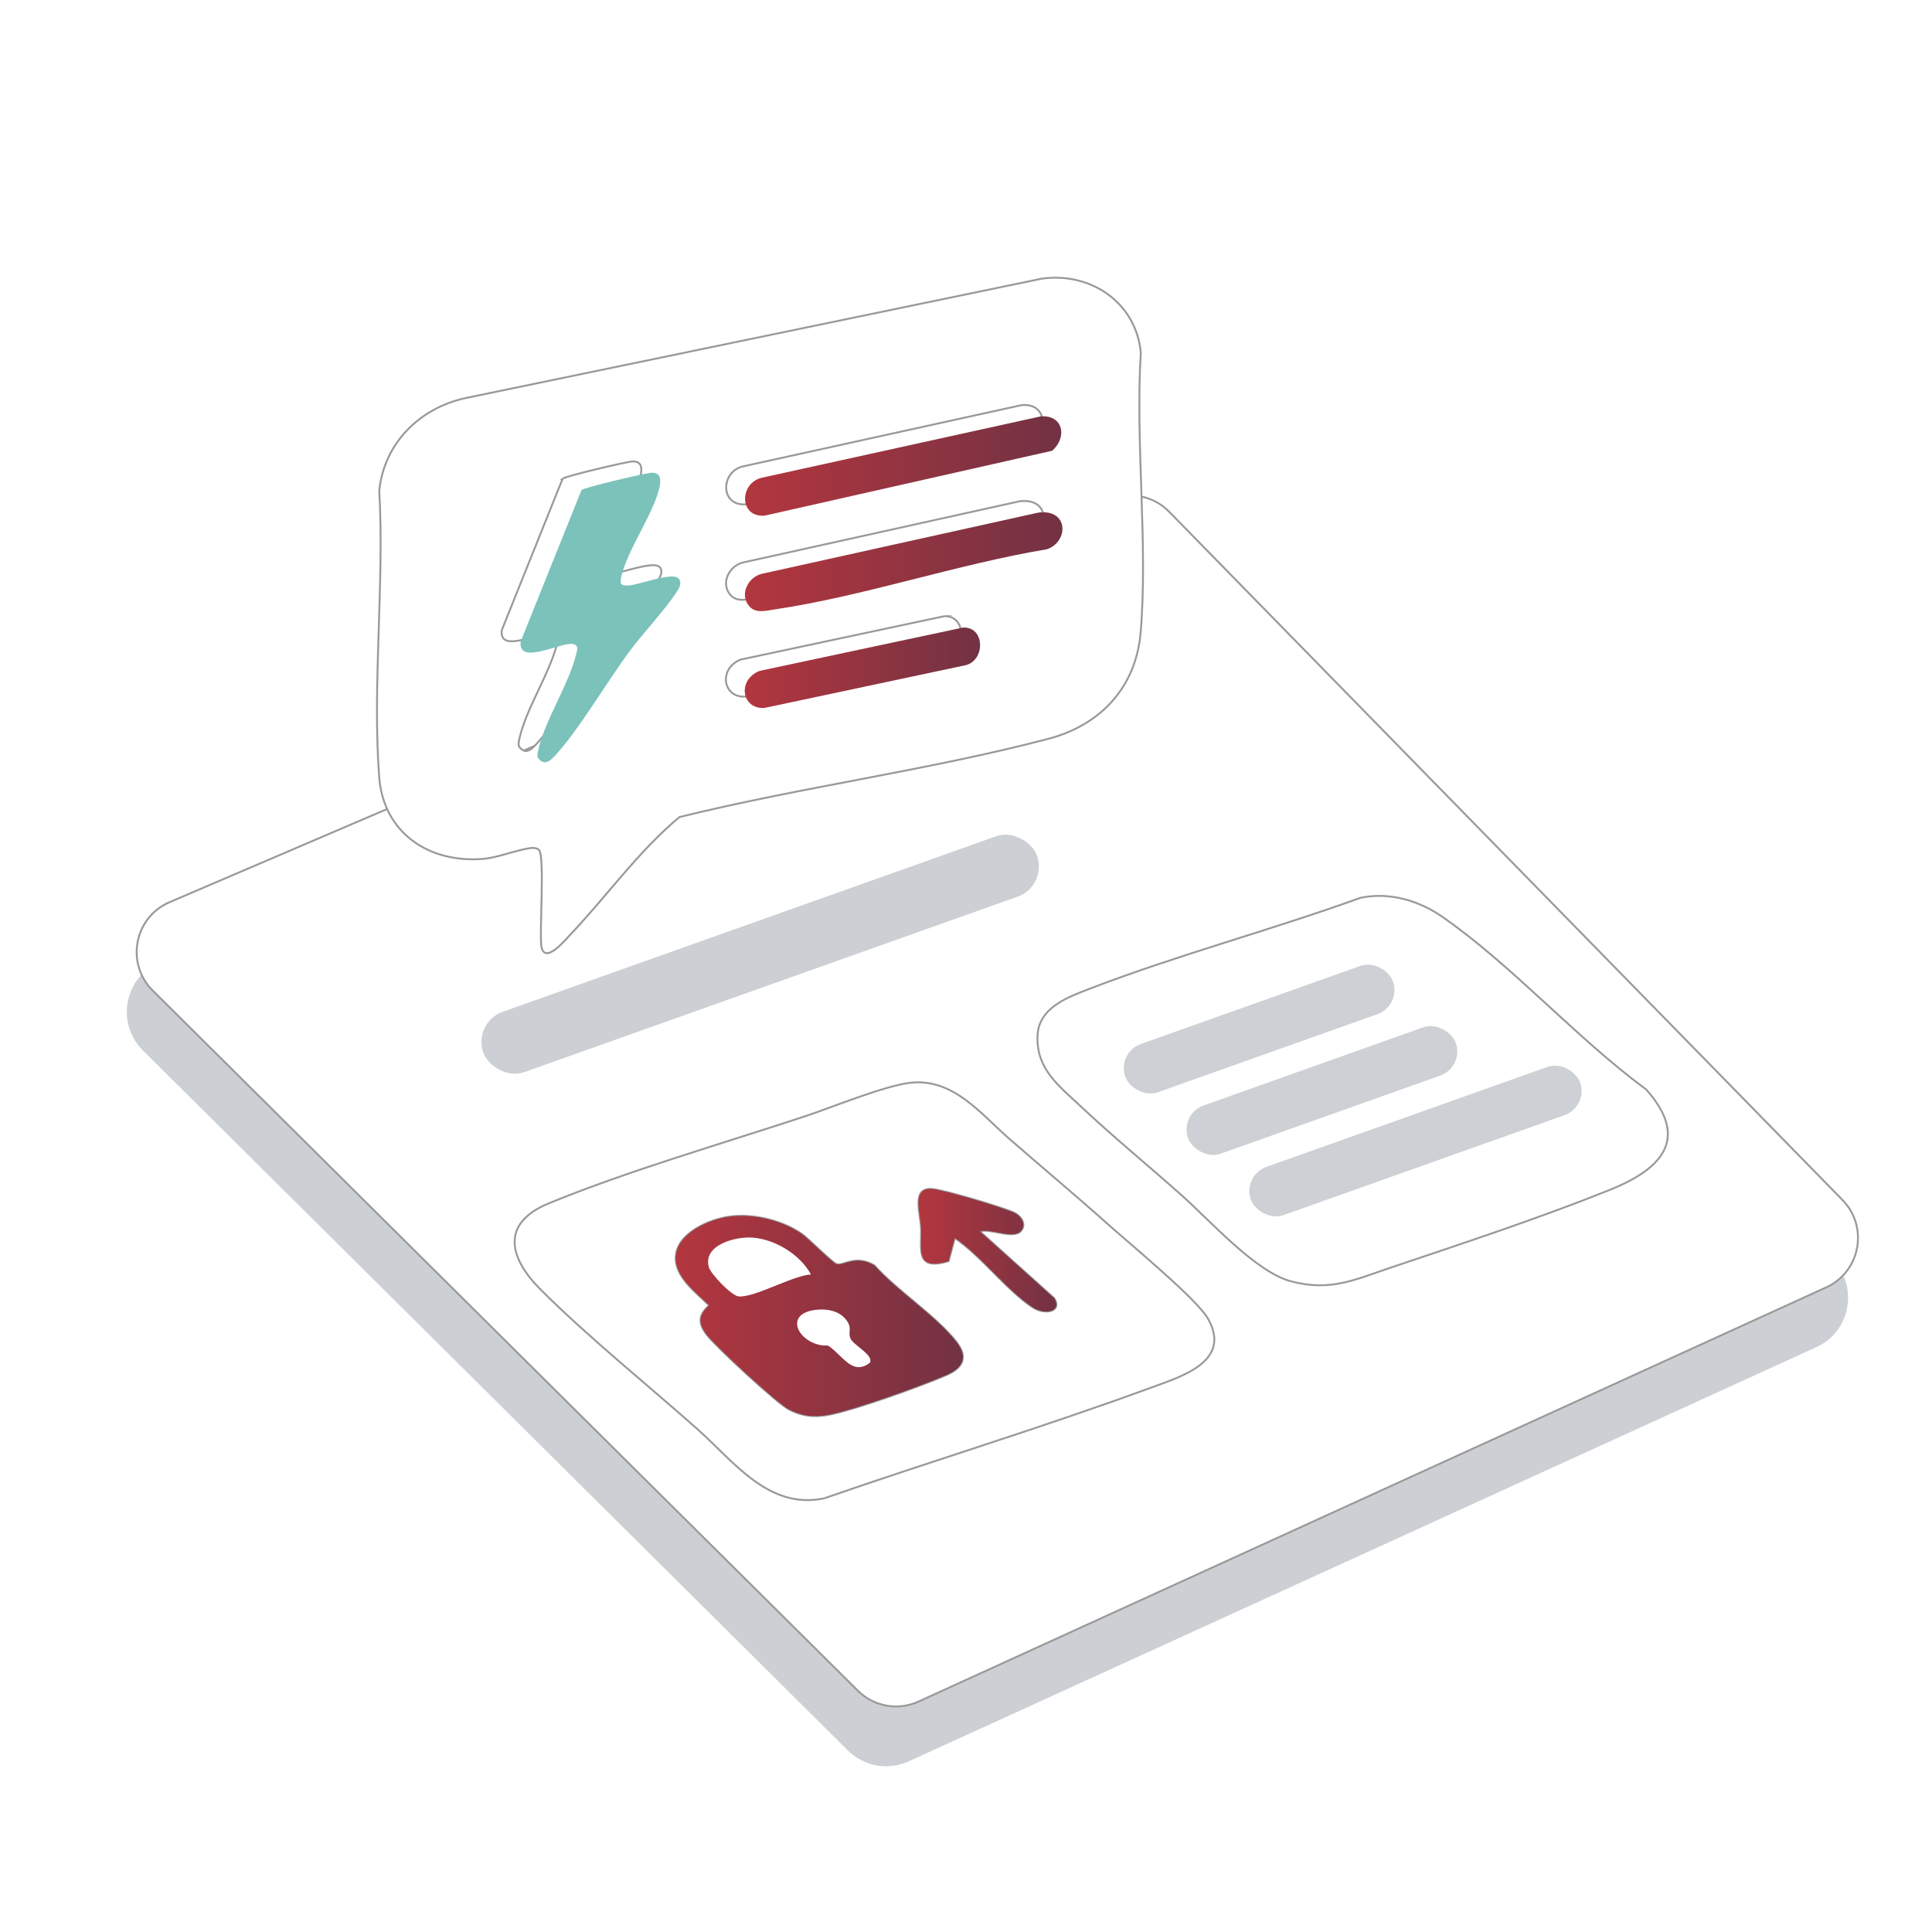<?xml version="1.0" encoding="UTF-8"?>
<svg id="Layer_1" data-name="Layer 1" xmlns="http://www.w3.org/2000/svg" xmlns:xlink="http://www.w3.org/1999/xlink" viewBox="0 0 1024 1024">
  <defs>
    <style>
      .cls-1 {
        fill: url(#linear-gradient-5);
      }

      .cls-2 {
        fill: url(#linear-gradient-4);
      }

      .cls-3 {
        fill: url(#linear-gradient-3);
      }

      .cls-4 {
        fill: url(#linear-gradient-2);
      }

      .cls-5, .cls-6 {
        fill: #031428;
      }

      .cls-5, .cls-7 {
        opacity: .2;
      }

      .cls-8 {
        filter: url(#drop-shadow-6);
      }

      .cls-8, .cls-9 {
        fill: #fff;
        stroke: #999;
        stroke-miterlimit: 10;
      }

      .cls-10 {
        fill: url(#linear-gradient);
      }

      .cls-11 {
        fill: #7bc2ba;
      }
    </style>
    <filter id="drop-shadow-6" x="165.7" y="113.64" width="474" height="426" filterUnits="userSpaceOnUse">
      <feOffset dx="-10" dy="-6"/>
      <feGaussianBlur result="blur" stdDeviation="11"/>
      <feFlood flood-color="#000" flood-opacity=".24"/>
      <feComposite in2="blur" operator="in"/>
      <feComposite in="SourceGraphic"/>
    </filter>
    <linearGradient id="linear-gradient" x1="394.9" y1="247.01" x2="562.49" y2="247.01" gradientUnits="userSpaceOnUse">
      <stop offset="0" stop-color="#b3363e"/>
      <stop offset="1" stop-color="#723243"/>
    </linearGradient>
    <linearGradient id="linear-gradient-2" x1="394.81" y1="297.71" x2="563.12" y2="297.71" xlink:href="#linear-gradient"/>
    <linearGradient id="linear-gradient-3" x1="394.74" y1="353.93" x2="519.46" y2="353.93" xlink:href="#linear-gradient"/>
    <linearGradient id="linear-gradient-4" x1="358.13" y1="697.49" x2="510.35" y2="697.49" xlink:href="#linear-gradient"/>
    <linearGradient id="linear-gradient-5" x1="486.81" y1="662.64" x2="559.92" y2="662.64" xlink:href="#linear-gradient"/>
  </defs>
  <path class="cls-5" d="M84.65,509.88l497.91-213.25c10.92-4.68,23.59-2.16,31.89,6.33l356.87,364.78c13.94,14.25,9.52,38.02-8.62,46.29l-481.07,219.54c-10.89,4.97-23.72,2.68-32.21-5.76L75.71,556.74c-14.48-14.37-9.81-38.83,8.94-46.86Z"/>
  <path class="cls-9" d="M89.89,478.17l497.91-213.25c10.92-4.68,23.59-2.16,31.89,6.33l356.87,364.78c13.94,14.25,9.52,38.02-8.62,46.29l-481.07,219.54c-10.89,4.97-23.72,2.68-32.21-5.76L80.95,525.03c-14.48-14.37-9.81-38.83,8.94-46.86Z"/>
  <path class="cls-8" d="M295.69,456.48c-.89-.9-2.74-1.19-4.01-1.04-8.01.92-17.38,5.17-26.19,5.83-28.41,2.11-52.31-14.01-54.52-43.45-3.67-48.95,2.81-102.45.05-151.87,2.64-25.22,21.58-43.77,45.9-49l305.37-63.27c25.86-3.59,49.93,12.74,52.36,39.3-2.95,47.97,3.82,100.43-.05,147.88-2.41,29.5-21.31,49.49-49.12,56.78-63.66,16.67-131.27,25.6-195.35,41.42-21.56,17.9-38.38,41.76-57.71,62.17-2.88,3.04-13.64,16.14-15.47,6.45-1.13-7.39,1.9-47.96-1.27-51.18ZM551.47,220.72l-147.43,32.43c-12.11,2.55-12.66,21.03,1.13,20.18l152.47-34.42c8.19-7.05,5.95-19.25-6.17-18.19ZM308.2,259.72l-32.22,80.21c-1.81,13.08,21.24.45,27.41,1.37,1.17.17,2.04.46,2.44,1.68.41,1.27-.13,2.23-.38,3.37-3.55,15.68-16.66,35.31-20.08,50.88-.32,1.44-.8,2.89-.31,4.38,3.06,4.21,5.95,2.3,8.86-.83,12.9-13.86,27.56-39.14,39.57-55.33,7.52-10.14,18.18-21.28,24.8-31.14,1.47-2.2,3.68-5.66,1.09-7.94-3.47-3.06-20.69,3.59-26.15,3.94-4.43.29-4.78-.9-3.88-4.93,3.08-13.78,17.69-34.15,20.29-47.69.82-4.29.03-7.62-4.98-7.06-3.98.45-34.82,7.68-36.47,9.09ZM550.43,271.68l-146.41,32.41c-7.55,1.64-12.38,11.17-6.77,17.36,3.39,3.73,8.38,2.3,12.8,1.65,47.58-6.99,97.06-24.01,144.85-31.97,11.56-3.94,11.7-21.45-4.46-19.44ZM510.49,332.6l-107.91,22.99c-11.91,4.72-9.62,20.41,2.59,19.64l106.34-22.6c10.69-2.24,10.84-20.42-1.02-20.03Z"/>
  <path class="cls-11" d="M308.2,259.72c1.65-1.41,32.5-8.65,36.47-9.09,5.01-.56,5.8,2.77,4.98,7.06-2.59,13.54-17.21,33.91-20.29,47.69-.9,4.03-.56,5.22,3.88,4.93,5.46-.35,22.67-7,26.15-3.94,2.59,2.29.39,5.75-1.09,7.94-6.62,9.86-17.28,21-24.8,31.14-12.02,16.2-26.68,41.47-39.57,55.33-2.91,3.13-5.8,5.03-8.86.83-.5-1.49-.01-2.93.31-4.38,3.42-15.57,16.53-35.2,20.08-50.88.26-1.13.8-2.1.38-3.37-.41-1.22-1.28-1.51-2.44-1.68-6.18-.92-29.22,11.71-27.41-1.37l32.22-80.21Z"/>
  <path class="cls-10" d="M551.47,220.72c12.11-1.06,14.35,11.14,6.17,18.19l-152.47,34.42c-13.78.85-13.23-17.63-1.13-20.18l147.43-32.43Z"/>
  <path class="cls-4" d="M550.43,271.68c16.16-2,16.02,15.5,4.46,19.44-47.79,7.96-97.27,24.98-144.85,31.97-4.42.65-9.41,2.08-12.8-1.65-5.61-6.18-.77-15.72,6.77-17.36l146.41-32.41Z"/>
  <path class="cls-3" d="M510.49,332.6c11.86-.39,11.72,17.79,1.02,20.03l-106.34,22.6c-12.21.77-14.5-14.93-2.59-19.64l107.91-22.99Z"/>
  <g>
    <path class="cls-9" d="M482.58,573.89c22.72-2.53,37.34,16.59,52.32,29.65,17.73,15.47,35.86,30.56,53.39,46.25,11.08,9.92,46.01,38.71,51.91,49.04,13.13,23.01-14.64,30.96-30.64,36.83-57.03,20.94-115.49,38.61-172.87,58.54-29.49,6.01-47.74-19.61-67.15-36.83-26.94-23.9-57.57-48.51-82.86-73.73-16.99-16.94-21.54-35.26,4.29-45.88,41.66-17.13,92.17-31.71,135.53-46.05,14.58-4.82,42.3-16.29,56.07-17.82ZM541.13,652.42c3.13-3.61-.02-8.01-3.75-9.72-6.12-2.79-37.24-12.08-43.4-12.53-11.02-.8-6.15,12.5-5.81,20.7.47,11.45-3.41,22.81,14.61,17.59l3.28-12.32c14.4,9.88,27.06,27.24,41.14,36.67,6.58,4.41,16,2.41,11.57-4.71l-39.41-35.42c5.18-1.93,17.72,4.41,21.77-.27ZM386.4,644.85c-10.59,1.49-27.64,8.83-28.25,21.31-.52,10.57,10.84,18.97,17.74,25.7-5.76,5.09-5.95,9.48-1.32,15.55,4.69,6.15,37.17,36.22,43.37,39.48,7.42,3.9,14.16,4.48,22.38,2.76,14.09-2.96,47.45-14.89,61.17-20.8,8.71-3.76,11.93-9.25,5.42-17.62-10.71-13.76-31.44-26.99-43.42-40.51-10.14-5.94-16.34.41-20.07-.7-2.26-.67-14.83-13.53-18.64-16.14-10.47-7.18-25.86-10.79-38.37-9.03Z"/>
    <path class="cls-2" d="M386.4,644.85c12.52-1.76,27.91,1.85,38.37,9.03,3.81,2.61,16.38,15.46,18.64,16.14,3.72,1.11,9.93-5.24,20.07.7,11.98,13.51,32.7,26.74,43.42,40.51,6.51,8.37,3.3,13.86-5.42,17.62-13.72,5.92-47.08,17.84-61.17,20.8-8.22,1.73-14.96,1.14-22.38-2.76-6.2-3.26-38.68-33.33-43.37-39.48-4.62-6.07-4.44-10.46,1.32-15.55-6.9-6.73-18.26-15.13-17.74-25.7.62-12.48,17.66-19.82,28.25-21.31ZM429.83,675.52c-5.7-10.57-19.06-18.78-31.18-19.57-8.9-.58-26.15,3.85-22.96,15.64.98,3.62,11.87,15.01,15.64,15.5,8.09,1.04,29.06-11.19,38.5-11.57ZM461.04,722.28c2.22-4.26-8.95-9.24-10.41-13.13-1.08-2.89.73-4.83-1.19-8.2-3.73-6.55-12.04-7.7-18.77-6.44-13.91,2.6-8.15,15.27,2.96,18.14,5.82,1.5,3.6-1.27,8.51,3.09,5.94,5.27,11,12.75,18.9,6.55Z"/>
    <path class="cls-1" d="M541.13,652.42c-4.05,4.67-16.59-1.67-21.77.27l39.41,35.42c4.42,7.12-5,9.11-11.57,4.71-14.08-9.43-26.74-26.79-41.14-36.67l-3.28,12.32c-18.02,5.22-14.14-6.14-14.61-17.59-.34-8.2-5.21-21.5,5.81-20.7,6.16.45,37.28,9.74,43.4,12.53,3.73,1.7,6.87,6.11,3.75,9.72Z"/>
  </g>
  <rect class="cls-5" x="247.14" y="488.78" width="311.52" height="33.99" rx="16.99" ry="16.99" transform="translate(-146.18 164.24) rotate(-19.58)"/>
  <g>
    <path class="cls-9" d="M853.27,630.64c-36.53,14.67-77.98,28.4-115.49,40.99-19.39,6.5-32.4,13.07-53.47,7.51-18.78-4.95-42.75-32.02-57.81-45.43-17.88-15.92-36.62-31.26-54.06-47.66-11.45-10.76-23.04-19.35-22.55-36.76.42-15.25,16.12-20.8,27.98-25.36,46.46-17.86,96.26-31.08,143.19-48.07,15.31-3.21,31.09,1.45,43.63,10.21,36.87,25.7,71.11,64.39,107.79,91.35,23.73,26.56,7.55,42.47-19.2,53.21Z"/>
    <g class="cls-7">
      <rect class="cls-6" x="592.04" y="531.91" width="150.61" height="27.12" rx="13.56" ry="13.56" transform="translate(-144.2 255.15) rotate(-19.58)"/>
      <rect class="cls-6" x="625.32" y="564.48" width="150.61" height="27.12" rx="13.56" ry="13.56" transform="translate(-153.19 268.18) rotate(-19.58)"/>
      <rect class="cls-6" x="657.6" y="591.25" width="185.22" height="27.12" rx="13.56" ry="13.56" transform="translate(-159.29 286.34) rotate(-19.58)"/>
    </g>
  </g>
</svg>